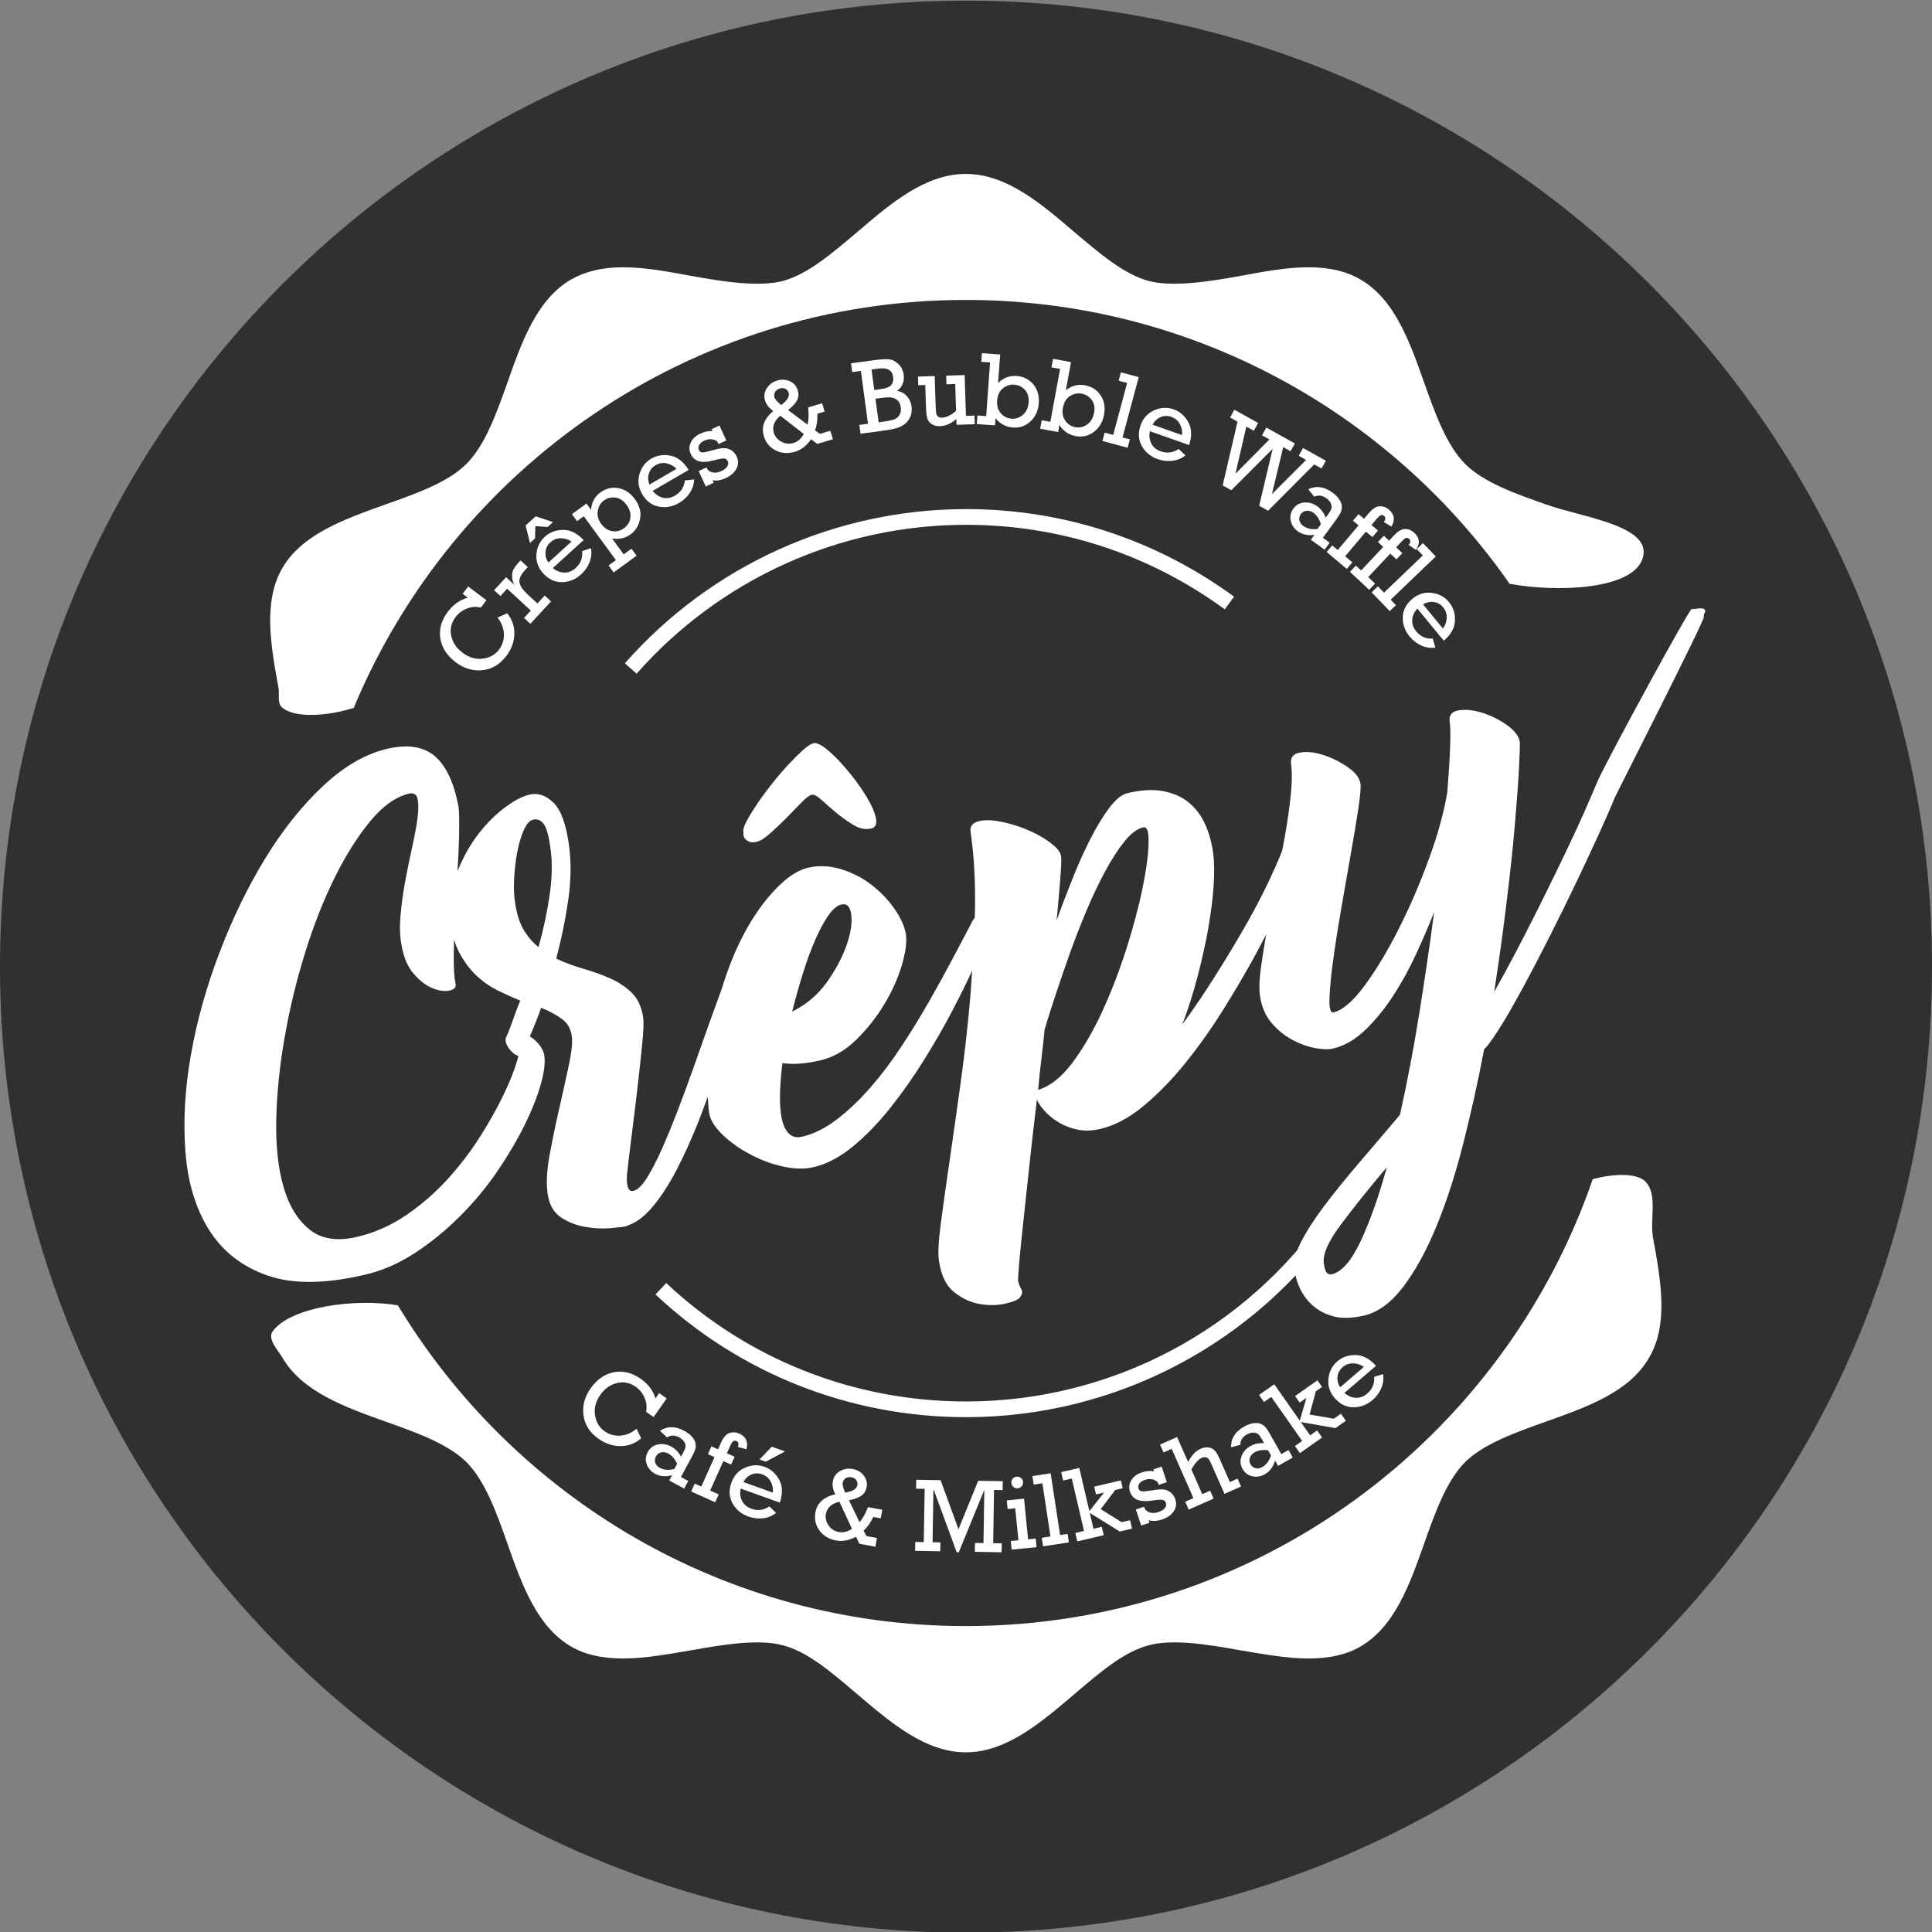 <?xml version="1.0" encoding="UTF-8" standalone="no"?>
<!DOCTYPE svg PUBLIC "-//W3C//DTD SVG 1.1//EN" "http://www.w3.org/Graphics/SVG/1.1/DTD/svg11.dtd">
<svg xmlns="http://www.w3.org/2000/svg" xmlns:xlink="http://www.w3.org/1999/xlink" version="1.1" width="124.724pt" height="124.724pt" viewBox="0 0 124.724 124.724">
<rect x="0" y="0" width="124.724" height="124.724" fill="#808080" stroke="none"/>
<g enable-background="new">
<g id="Layer-1" data-name="Calque 1">
<clipPath id="cp0">
<path transform="matrix(1,0,0,-1,0,124.724)" d="M 0 124.724 L 124.724 124.724 L 124.724 0 L 0 0 Z "/>
</clipPath>
<g clip-path="url(#cp0)">
<path transform="matrix(1,0,0,-1,124.724,62.401)" d="M 0 0 C 0 -34.443 -27.921 -62.364 -62.359 -62.364 C -96.803 -62.364 -124.724 -34.443 -124.724 0 C -124.724 34.44 -96.803 62.36 -62.359 62.36 C -27.921 62.36 0 34.44 0 0 " fill="#303030"/>
<path transform="matrix(1,0,0,-1,48.365,54.338)" d="M 0 0 C .117 -.053 .284 -.051 .506 0 C .726 .051 1.013 .234 1.367 .55 C 1.722 .865 2.07 1.198 2.417 1.549 C 2.762 1.903 3.082 2.228 3.374 2.529 C 3.665 2.83 3.888 2.997 4.036 3.031 C 4.179 3.065 4.396 2.953 4.675 2.694 C 4.955 2.436 5.273 2.159 5.625 1.866 C 5.977 1.574 6.347 1.309 6.74 1.076 C 7.128 .842 7.511 .77 7.878 .854 C 8.124 .912 8.23 1.093 8.201 1.395 C 8.165 1.699 8.036 2.062 7.808 2.489 C 7.581 2.913 7.296 3.361 6.958 3.825 C 6.615 4.288 6.263 4.718 5.899 5.114 C 5.536 5.507 5.198 5.823 4.885 6.062 C 4.57 6.298 4.326 6.4 4.155 6.358 C 3.983 6.318 3.753 6.168 3.464 5.909 C 3.176 5.647 2.854 5.328 2.502 4.948 C 2.15 4.568 1.798 4.159 1.45 3.713 C 1.1 3.271 .785 2.842 .506 2.427 C .227 2.012 0 1.645 -.171 1.32 C -.34 .995 -.407 .76 -.374 .613 C -.385 .429 -.352 .293 -.279 .207 C -.208 .12 -.113 .051 0 0 " fill="#ffffff"/>
<path transform="matrix(1,0,0,-1,87.829,80.148)" d="M 0 0 C -.599 -1.266 -1.219 -1.973 -1.857 -2.117 C -1.932 -2.135 -2.019 -2.117 -2.122 -2.066 C -2.226 -2.013 -2.309 -1.795 -2.367 -1.423 C -2.45 -.846 -2.096 -.025 -1.307 1.038 C -.519 2.099 .483 3.354 1.702 4.8 C 1.166 2.866 .602 1.267 0 0 M -14.074 22.786 C -14.316 21.602 -14.666 20.307 -15.112 18.896 C -15.561 17.485 -16.08 16.143 -16.664 14.868 C -17.249 13.594 -17.892 12.487 -18.591 11.547 C -19.295 10.611 -20.032 10.024 -20.809 9.792 C -20.753 10.451 -20.684 11.108 -20.603 11.76 C -20.521 12.413 -20.451 13.06 -20.392 13.693 C -20.217 14.279 -19.988 14.997 -19.708 15.853 C -19.428 16.706 -19.116 17.606 -18.781 18.551 C -18.443 19.495 -18.078 20.433 -17.687 21.366 C -17.295 22.299 -16.887 23.149 -16.472 23.92 C -16.055 24.689 -15.64 25.326 -15.229 25.838 C -14.816 26.348 -14.412 26.649 -14.021 26.74 C -13.774 26.796 -13.66 26.449 -13.681 25.692 C -13.699 24.937 -13.832 23.969 -14.074 22.786 M -52.347 22.356 C -52.512 21.232 -52.753 20.115 -53.065 19.009 C -53.446 19.309 -53.764 19.683 -54.024 20.126 C -54.281 20.569 -54.461 21.118 -54.559 21.769 C -54.643 22.238 -54.671 22.777 -54.641 23.378 C -54.613 23.98 -54.545 24.561 -54.442 25.116 C -54.337 25.669 -54.196 26.147 -54.018 26.551 C -53.84 26.956 -53.641 27.182 -53.419 27.233 C -53.15 27.295 -52.922 27.207 -52.736 26.965 C -52.55 26.724 -52.403 26.2 -52.295 25.399 C -52.163 24.498 -52.182 23.483 -52.347 22.356 M -55.307 9.502 C -55.717 8.642 -56.229 7.729 -56.844 6.756 C -57.461 5.786 -58.167 4.867 -58.959 3.998 C -59.754 3.125 -60.644 2.359 -61.629 1.689 C -62.614 1.02 -63.671 .556 -64.8 .294 C -66.078 -.003 -67.097 .163 -67.863 .788 C -68.629 1.413 -69.188 2.331 -69.531 3.547 C -69.879 4.758 -70.033 6.208 -69.994 7.883 C -69.958 9.562 -69.779 11.31 -69.462 13.13 C -69.15 14.951 -68.713 16.759 -68.158 18.558 C -67.605 20.357 -66.967 21.982 -66.246 23.447 C -65.523 24.908 -64.752 26.133 -63.934 27.127 C -63.116 28.118 -62.276 28.713 -61.419 28.915 C -61.122 28.982 -60.942 28.869 -60.872 28.572 C -60.804 28.279 -60.806 27.864 -60.876 27.329 C -60.946 26.796 -61.062 26.175 -61.22 25.464 C -61.378 24.754 -61.527 24.028 -61.667 23.285 C -61.803 22.541 -61.905 21.806 -61.97 21.08 C -62.034 20.35 -62.016 19.716 -61.915 19.169 C -61.776 18.349 -61.504 17.712 -61.104 17.262 C -60.703 16.812 -60.294 16.501 -59.881 16.343 C -59.468 16.178 -59.108 16.132 -58.801 16.204 C -58.495 16.276 -58.367 16.421 -58.419 16.641 C -58.492 16.962 -58.53 17.437 -58.535 18.069 C -58.539 18.509 -58.53 18.995 -58.517 19.5 C -58.419 19.174 -58.3 18.872 -58.156 18.605 C -57.857 18.055 -57.503 17.58 -57.088 17.184 C -56.673 16.787 -56.214 16.468 -55.72 16.219 C -55.222 15.973 -54.729 15.748 -54.244 15.553 C -54.442 15.066 -54.61 14.617 -54.749 14.212 C -54.889 13.807 -55.025 13.457 -55.166 13.162 C -55.212 13.021 -55.194 12.873 -55.119 12.711 C -55.042 12.546 -54.935 12.397 -54.801 12.261 C -54.665 12.121 -54.529 12.031 -54.388 11.987 C -54.379 11.984 -54.374 11.991 -54.366 11.987 C -54.386 11.907 -54.391 11.854 -54.416 11.767 C -54.601 11.115 -54.897 10.356 -55.307 9.502 M -35.986 17.34 C -35.734 18.148 -35.468 18.87 -35.188 19.502 C -34.909 20.135 -34.627 20.655 -34.344 21.057 C -34.063 21.458 -33.785 21.691 -33.517 21.754 C -33.147 21.84 -32.936 21.61 -32.871 21.07 C -32.811 20.526 -32.917 19.867 -33.19 19.093 C -33.464 18.318 -33.889 17.526 -34.466 16.719 C -35.043 15.913 -35.782 15.288 -36.688 14.846 C -36.473 15.697 -36.239 16.529 -35.986 17.34 M 22.168 40.329 C 22.121 40.592 22.335 40.573 22.226 40.781 C 22.11 40.989 21.519 40.782 21.379 40.83 C 21.239 40.874 16.122 31.472 15.354 29.822 C 15.25 29.59 15.078 29.187 14.835 28.614 C 14.593 28.039 14.289 27.361 13.929 26.58 C 13.567 25.798 13.163 24.946 12.715 24.028 C 12.27 23.106 11.809 22.182 11.343 21.243 C 10.874 20.307 10.405 19.398 9.938 18.511 C 9.47 17.625 9.033 16.827 8.63 16.11 C 8.942 18.124 9.21 20.063 9.435 21.928 C 9.665 23.792 9.841 25.457 9.968 26.923 C 10.092 28.388 10.181 29.6 10.233 30.554 C 10.281 31.511 10.3 32.077 10.283 32.255 C 10.224 32.63 9.942 32.992 9.45 33.342 C 8.955 33.694 8.422 33.958 7.849 34.136 C 7.277 34.314 6.767 34.364 6.318 34.287 C 5.873 34.208 5.687 33.944 5.764 33.498 C 5.808 33.199 5.816 32.661 5.785 31.895 C 5.758 31.124 5.697 30.158 5.604 28.997 C 5.387 27.705 4.99 26.265 4.412 24.683 C 3.833 23.101 3.187 21.598 2.466 20.176 C 1.749 18.754 1.016 17.537 .267 16.522 C -.482 15.508 -1.151 14.932 -1.74 14.795 C -1.937 14.749 -2.024 15.047 -2.003 15.686 C -1.983 16.321 -1.903 17.15 -1.764 18.167 C -1.626 19.183 -1.451 20.297 -1.24 21.51 C -1.03 22.724 -.828 23.883 -.631 24.991 C -.434 26.097 -.271 27.072 -.143 27.918 C -.016 28.762 .032 29.311 -.002 29.562 C -.062 29.935 -.338 30.291 -.831 30.631 C -1.322 30.969 -1.851 31.229 -2.41 31.411 C -2.968 31.59 -3.47 31.643 -3.92 31.563 C -4.366 31.485 -4.551 31.223 -4.475 30.776 C -4.409 30.272 -4.42 29.618 -4.503 28.807 C -4.588 28 -4.713 27.117 -4.88 26.159 C -4.933 25.858 -5.003 25.528 -5.06 25.218 C -5.304 24.594 -5.642 23.836 -6.074 22.936 C -6.512 22.032 -7.022 21.079 -7.604 20.074 C -8.186 19.071 -8.809 18.044 -9.472 16.997 C -10.135 15.947 -10.811 14.957 -11.498 14.017 C -11.113 15.04 -10.781 16.09 -10.502 17.166 C -10.221 18.241 -9.993 19.274 -9.82 20.262 C -9.649 21.247 -9.535 22.155 -9.481 22.984 C -9.426 23.813 -9.436 24.492 -9.505 25.019 C -9.594 25.726 -9.768 26.366 -10.029 26.94 C -10.292 27.513 -10.646 27.981 -11.094 28.346 C -11.538 28.71 -12.086 28.952 -12.738 29.074 C -13.387 29.195 -14.153 29.154 -15.037 28.949 C -15.406 28.863 -15.793 28.552 -16.2 28.018 C -16.605 27.483 -17.008 26.824 -17.411 26.043 C -17.811 25.264 -18.203 24.403 -18.576 23.46 C -18.954 22.515 -19.303 21.605 -19.615 20.729 C -19.509 21.843 -19.432 22.757 -19.376 23.469 C -19.322 24.181 -19.306 24.639 -19.326 24.843 C -19.357 25.095 -19.534 25.351 -19.854 25.614 C -20.173 25.877 -20.553 26.121 -20.992 26.342 C -21.433 26.563 -21.91 26.753 -22.425 26.906 C -22.938 27.058 -23.399 27.153 -23.809 27.187 C -24.22 27.222 -24.558 27.182 -24.832 27.068 C -25.103 26.952 -25.215 26.744 -25.172 26.443 C -24.947 24.914 -24.852 23.225 -24.888 21.373 C -24.892 21.211 -24.903 21.045 -24.906 20.881 C -24.973 20.825 -25.035 20.731 -25.095 20.6 C -25.438 19.952 -25.839 19.192 -26.294 18.325 C -26.753 17.454 -27.259 16.532 -27.812 15.565 C -28.363 14.595 -28.958 13.624 -29.601 12.646 C -30.24 11.667 -30.914 10.773 -31.618 9.965 C -32.324 9.155 -33.049 8.462 -33.796 7.889 C -34.544 7.313 -35.296 6.941 -36.059 6.764 C -36.402 6.681 -36.683 6.753 -36.904 6.972 C -37.123 7.191 -37.278 7.519 -37.364 7.955 C -37.45 8.389 -37.488 8.909 -37.475 9.521 C -37.461 10.13 -37.407 10.799 -37.317 11.518 C -36.968 11.467 -36.597 11.457 -36.202 11.484 C -35.806 11.51 -35.366 11.58 -34.873 11.692 C -34.039 11.89 -33.271 12.323 -32.574 13.006 C -31.878 13.684 -31.278 14.437 -30.771 15.266 C -30.265 16.096 -29.883 16.936 -29.625 17.785 C -29.37 18.631 -29.276 19.321 -29.346 19.847 C -29.442 20.369 -29.692 20.918 -30.099 21.499 C -30.505 22.077 -30.998 22.59 -31.582 23.037 C -32.165 23.486 -32.818 23.818 -33.542 24.04 C -34.264 24.259 -34.971 24.29 -35.659 24.13 C -36.199 24.004 -36.758 23.682 -37.335 23.159 C -37.915 22.638 -38.468 21.984 -38.997 21.201 C -39.528 20.418 -40.013 19.519 -40.449 18.498 C -40.754 17.78 -41.015 17.029 -41.252 16.265 C -41.474 15.671 -41.709 15.023 -41.975 14.283 C -42.296 13.379 -42.628 12.44 -42.97 11.471 C -43.314 10.494 -43.669 9.535 -44.031 8.582 C -44.394 7.633 -44.743 6.775 -45.082 6.01 C -45.423 5.245 -45.75 4.612 -46.061 4.115 C -46.373 3.614 -46.664 3.335 -46.932 3.272 C -47.253 3.198 -47.392 3.529 -47.357 4.258 C -47.277 5.027 -47.17 5.934 -47.035 6.972 C -46.902 8.013 -46.777 9.038 -46.661 10.052 C -46.545 11.062 -46.448 11.978 -46.365 12.795 C -46.284 13.616 -46.265 14.179 -46.31 14.479 C -46.413 15.155 -46.659 15.68 -47.043 16.056 C -47.431 16.433 -47.889 16.741 -48.423 16.98 C -48.955 17.219 -49.537 17.427 -50.16 17.606 C -50.782 17.785 -51.369 18.003 -51.922 18.265 C -51.589 19.505 -51.33 20.764 -51.147 22.034 C -50.962 23.308 -50.948 24.493 -51.099 25.599 C -51.285 26.952 -51.617 27.867 -52.104 28.335 C -52.586 28.805 -53.098 28.977 -53.639 28.852 C -54.13 28.739 -54.701 28.432 -55.346 27.933 C -55.995 27.433 -56.593 26.802 -57.141 26.042 C -57.606 25.394 -57.982 24.671 -58.298 23.899 C -58.278 24.232 -58.255 24.594 -58.238 24.913 C -58.2 25.647 -58.184 26.292 -58.182 26.847 C -58.182 27.405 -58.195 27.796 -58.223 28.025 C -58.506 29.587 -59.013 30.686 -59.741 31.319 C -60.473 31.953 -61.5 32.115 -62.826 31.809 C -64.227 31.484 -65.606 30.686 -66.969 29.412 C -68.329 28.139 -69.573 26.582 -70.699 24.743 C -71.825 22.904 -72.811 20.876 -73.656 18.661 C -74.503 16.447 -75.118 14.245 -75.504 12.061 C -75.891 9.876 -76.009 7.79 -75.859 5.807 C -75.711 3.822 -75.204 2.141 -74.34 .761 C -73.477 -.615 -72.236 -1.6 -70.61 -2.177 C -68.991 -2.761 -66.889 -2.752 -64.309 -2.155 C -63.154 -1.889 -62.062 -1.412 -61.028 -.731 C -59.995 -.055 -59.033 .732 -58.14 1.626 C -57.246 2.516 -56.446 3.478 -55.74 4.507 C -55.036 5.541 -54.446 6.54 -53.969 7.503 C -53.495 8.469 -53.143 9.348 -52.915 10.156 C -52.688 10.957 -52.615 11.594 -52.699 12.067 C -52.755 12.313 -52.873 12.536 -53.05 12.743 C -53.226 12.946 -53.407 13.109 -53.587 13.22 C -53.6 13.229 -53.614 13.232 -53.627 13.239 C -53.604 13.289 -53.588 13.329 -53.566 13.379 C -53.338 13.899 -53.115 14.468 -52.895 15.089 C -52.322 14.857 -51.866 14.608 -51.517 14.34 C -51.17 14.068 -50.971 13.709 -50.918 13.257 C -50.855 12.882 -50.919 12.261 -51.106 11.388 C -51.29 10.518 -51.501 9.574 -51.73 8.566 C -51.964 7.554 -52.17 6.547 -52.354 5.546 C -52.535 4.546 -52.573 3.711 -52.469 3.038 C -52.365 2.363 -52.083 1.872 -51.624 1.565 C -51.165 1.257 -50.649 1.052 -50.083 .949 C -49.515 .847 -48.978 .816 -48.468 .858 C -47.962 .898 -47.61 .94 -47.412 .986 C -47.362 .997 -47.322 1.012 -47.289 1.038 C -47.253 1.058 -47.227 1.069 -47.201 1.072 C -46.654 1.279 -46.116 1.716 -45.581 2.383 C -45.05 3.046 -44.549 3.841 -44.076 4.768 C -43.607 5.688 -43.158 6.689 -42.732 7.759 C -42.515 8.306 -42.334 8.816 -42.138 9.344 C -42.115 9.016 -42.103 8.686 -42.058 8.362 C -42.004 7.907 -41.733 7.439 -41.247 6.961 C -40.76 6.472 -40.176 6.046 -39.494 5.678 C -38.813 5.305 -38.098 5.027 -37.343 4.854 C -36.592 4.678 -35.908 4.661 -35.295 4.804 C -34.458 4.997 -33.622 5.438 -32.786 6.123 C -31.947 6.808 -31.144 7.637 -30.37 8.605 C -29.601 9.572 -28.868 10.611 -28.181 11.714 C -27.492 12.815 -26.875 13.891 -26.329 14.938 C -25.839 15.866 -25.429 16.709 -25.071 17.487 C -25.108 16.905 -25.144 16.326 -25.194 15.74 C -25.36 13.836 -25.572 11.957 -25.831 10.108 C -26.087 8.263 -26.329 6.568 -26.553 5.024 C -26.777 3.485 -26.963 2.163 -27.109 1.052 C -27.25 -.055 -27.285 -.829 -27.207 -1.28 C -27.07 -2.206 -26.741 -2.87 -26.219 -3.28 C -25.698 -3.691 -25.139 -3.944 -24.549 -4.041 C -23.957 -4.137 -23.41 -4.124 -22.906 -4.006 C -22.402 -3.892 -22.092 -3.755 -21.972 -3.597 C -21.897 -3.478 -21.854 -3.382 -21.843 -3.317 C -21.833 -3.248 -21.84 -3.192 -21.863 -3.148 C -21.887 -3.098 -21.923 -3.031 -21.97 -2.938 C -22.017 -2.846 -22.062 -2.711 -22.103 -2.541 C -22.109 -2.389 -22.086 -1.97 -22.024 -1.28 C -21.963 -.593 -21.873 .279 -21.759 1.342 C -21.642 2.406 -21.513 3.606 -21.372 4.944 C -21.229 6.287 -21.07 7.689 -20.89 9.153 C -20.784 8.919 -20.612 8.664 -20.368 8.402 C -20.125 8.133 -19.823 7.892 -19.462 7.679 C -19.104 7.463 -18.699 7.313 -18.25 7.22 C -17.803 7.13 -17.321 7.146 -16.804 7.267 C -15.872 7.483 -14.938 7.976 -14.003 8.753 C -13.071 9.525 -12.166 10.454 -11.293 11.537 C -10.419 12.624 -9.59 13.792 -8.808 15.051 C -8.024 16.308 -7.317 17.521 -6.681 18.692 C -6.47 19.086 -6.282 19.451 -6.09 19.819 C -6.227 19.031 -6.341 18.293 -6.435 17.626 C -6.538 16.853 -6.553 16.241 -6.476 15.794 C -6.372 15.118 -6.123 14.557 -5.734 14.103 C -5.345 13.649 -4.904 13.289 -4.417 13.031 C -3.928 12.766 -3.442 12.586 -2.955 12.493 C -2.466 12.4 -2.075 12.387 -1.78 12.453 C -1.045 12.626 -.347 13.028 .31 13.659 C .963 14.288 1.569 15.032 2.124 15.884 C 2.676 16.735 3.172 17.643 3.609 18.597 C 4.048 19.552 4.43 20.442 4.755 21.27 C 4.475 19.133 4.15 16.93 3.784 14.658 C 3.418 12.387 3.006 10.227 2.548 8.179 C 1.594 7.052 .688 5.986 -.167 4.991 C -1.021 3.988 -1.764 3.065 -2.397 2.221 C -3.028 1.377 -3.517 .606 -3.864 -.081 C -4.207 -.77 -4.34 -1.348 -4.259 -1.823 C -4.226 -2.174 -4.113 -2.565 -3.927 -2.988 C -3.737 -3.409 -3.463 -3.789 -3.102 -4.117 C -2.74 -4.446 -2.292 -4.683 -1.753 -4.83 C -1.213 -4.981 -.551 -4.96 .234 -4.78 C 1.143 -4.565 1.988 -3.947 2.771 -2.91 C 3.553 -1.876 4.267 -.569 4.913 1.003 C 5.558 2.575 6.13 4.344 6.631 6.311 C 7.131 8.28 7.582 10.304 7.979 12.391 C 8.017 12.45 8.057 12.5 8.101 12.533 C 8.144 12.571 8.184 12.621 8.225 12.676 C 8.643 13.218 9.126 13.969 9.679 14.936 C 10.23 15.906 10.797 16.948 11.379 18.069 C 11.959 19.187 12.543 20.337 13.123 21.52 C 13.701 22.702 14.226 23.793 14.691 24.795 C 15.159 25.795 15.545 26.641 15.851 27.335 C 16.156 28.026 16.339 28.458 16.404 28.628 C 16.432 28.738 22.216 40.07 22.168 40.329 " fill="#ffffff"/>
<path transform="matrix(1,0,0,-1,99.808,32.566)" d="M 0 0 C -1.972 .688 -4.028 1.419 -5.23 2.622 C -6.433 3.837 -7.162 5.878 -7.864 7.852 C -8.797 10.501 -9.771 13.245 -11.987 14.526 C -12.893 15.055 -13.986 15.312 -15.338 15.312 C -16.744 15.312 -18.258 15.027 -19.718 14.756 C -21.865 14.365 -24.137 14.027 -25.663 14.432 C -27.257 14.865 -28.797 16.188 -30.447 17.58 C -32.608 19.433 -34.838 21.338 -37.46 21.338 C -40.082 21.338 -42.31 19.433 -44.474 17.58 C -46.122 16.188 -47.663 14.865 -49.257 14.432 C -50.785 14.027 -53.054 14.365 -55.191 14.756 C -56.663 15.027 -58.174 15.312 -59.581 15.312 C -60.934 15.312 -62.029 15.04 -62.935 14.526 C -65.15 13.245 -66.124 10.501 -67.056 7.852 C -67.756 5.878 -68.487 3.837 -69.691 2.622 C -70.894 1.419 -72.947 .702 -74.921 0 C -77.57 -.947 -80.311 -1.919 -81.583 -4.108 C -82.839 -6.298 -82.325 -9.122 -81.825 -11.865 C -81.758 -12.271 -81.921 -12.812 -81.61 -13.095 C -80.771 -13.839 -78.609 -13.649 -76.974 -13.135 C -70.528 2.339 -55.257 13.203 -37.46 13.203 C -22.934 13.203 -10.082 5.96 -2.35 -5.123 C .743 -5.69 5.567 -5.5 6.231 -3.5 C 6.932 -1.364 2.377 -.852 0 0 M 6.907 -47.341 C 6.689 -46.122 7.229 -44.529 6.405 -43.703 C 5.825 -43.125 4.27 -43.219 3.016 -43.554 C -2.769 -60.34 -18.701 -72.409 -37.46 -72.409 C -53.016 -72.409 -66.623 -64.109 -74.122 -51.703 C -76.865 -51.23 -81.056 -51.801 -82.205 -53.379 C -82.555 -53.882 -81.892 -54.555 -81.583 -55.067 C -80.311 -57.271 -77.57 -58.26 -74.921 -59.207 C -72.947 -59.908 -70.894 -60.638 -69.691 -61.828 C -68.487 -63.043 -67.756 -65.082 -67.056 -67.067 C -66.124 -69.716 -65.15 -72.449 -62.935 -73.732 C -62.029 -74.259 -60.934 -74.501 -59.581 -74.501 C -58.174 -74.501 -56.663 -74.217 -55.204 -73.975 C -53.054 -73.584 -50.785 -73.231 -49.257 -73.652 C -47.663 -74.068 -46.122 -75.395 -44.474 -76.8 C -42.31 -78.636 -40.082 -80.558 -37.46 -80.558 C -34.838 -80.558 -32.608 -78.636 -30.447 -76.8 C -28.797 -75.395 -27.257 -74.068 -25.663 -73.652 C -24.137 -73.231 -21.865 -73.584 -19.718 -73.975 C -18.258 -74.217 -16.744 -74.501 -15.338 -74.501 C -13.986 -74.501 -12.893 -74.259 -11.987 -73.732 C -9.771 -72.449 -8.797 -69.716 -7.864 -67.067 C -7.162 -65.082 -6.433 -63.043 -5.23 -61.828 C -4.028 -60.638 -1.972 -59.908 0 -59.207 C 2.649 -58.26 5.393 -57.3 6.661 -55.067 C 7.92 -52.921 7.408 -50.078 6.907 -47.341 " fill="#ffffff"/>
<path transform="matrix(1,0,0,-1,32.119,39.869)" d="M 0 0 L .625 .278 C .953 -.135 1.106 -.589 1.086 -1.084 C 1.066 -1.579 .897 -2.038 .579 -2.462 C .163 -3.018 -.352 -3.329 -.965 -3.395 C -1.578 -3.461 -2.15 -3.294 -2.682 -2.896 C -3.264 -2.46 -3.602 -1.943 -3.693 -1.347 C -3.785 -.75 -3.627 -.18 -3.219 .364 C -2.859 .844 -2.425 1.15 -1.918 1.281 L -2.253 1.532 L -1.897 2.007 L -.717 1.123 L -1.073 .648 C -1.392 .722 -1.699 .698 -1.995 .576 C -2.291 .454 -2.53 .271 -2.712 .029 C -2.986 -.337 -3.08 -.737 -2.991 -1.169 C -2.903 -1.603 -2.658 -1.97 -2.255 -2.272 C -1.841 -2.582 -1.409 -2.709 -.958 -2.654 C -.507 -2.599 -.152 -2.399 .106 -2.054 C .318 -1.771 .42 -1.444 .413 -1.075 C .404 -.707 .267 -.348 0 0 " fill="#ffffff"/>
<path transform="matrix(1,0,0,-1,34.267,39.418)" d="M 0 0 L -1.526 1.412 L -1.962 .939 L -2.372 1.318 L -1.594 2.158 L -1.066 1.67 C -1.156 1.849 -1.203 2.026 -1.208 2.201 C -1.214 2.377 -1.184 2.529 -1.118 2.659 C -1.052 2.789 -.937 2.942 -.773 3.12 L -.661 3.241 L -.196 2.811 L -.281 2.718 C -.498 2.484 -.636 2.288 -.696 2.129 C -.756 1.97 -.75 1.806 -.678 1.636 C -.606 1.466 -.41 1.233 -.09 .937 L .426 .46 L .898 .971 L 1.308 .593 L -.027 -.851 L -.437 -.472 Z " fill="#ffffff"/>
<path transform="matrix(1,0,0,-1,36.893,34.962)" d="M 0 0 C -.183 .136 -.406 .208 -.668 .215 C -.93 .223 -1.163 .134 -1.366 -.051 C -1.552 -.22 -1.655 -.425 -1.677 -.666 C -1.699 -.907 -1.637 -1.137 -1.492 -1.355 Z M .785 .098 L -1.203 -1.708 C -.975 -1.9 -.729 -1.998 -.462 -2.003 C -.196 -2.008 .048 -1.909 .271 -1.707 C .595 -1.412 .733 -1.049 .685 -.617 L 1.26 -.425 C 1.314 -.753 1.28 -1.064 1.158 -1.357 C 1.036 -1.651 .858 -1.904 .625 -2.116 C .264 -2.444 -.147 -2.612 -.609 -2.62 C -1.07 -2.627 -1.475 -2.439 -1.822 -2.057 C -2.152 -1.694 -2.298 -1.282 -2.262 -.82 C -2.225 -.358 -2.044 .02 -1.72 .313 C -1.403 .602 -1.011 .749 -.545 .755 C -.08 .76 .364 .542 .785 .098 M -2.333 .996 L -2.35 .206 L -2.679 -.094 L -2.961 1.041 L -2.309 1.633 L -1.194 1.255 L -1.539 .942 Z " fill="#ffffff"/>
<path transform="matrix(1,0,0,-1,38.825,33.839)" d="M 0 0 C .104 -.142 .233 -.256 .386 -.343 C .54 -.429 .712 -.47 .904 -.464 C 1.097 -.458 1.279 -.393 1.451 -.266 C 1.692 -.09 1.833 .137 1.871 .414 C 1.91 .69 1.826 .969 1.619 1.251 C 1.418 1.526 1.178 1.681 .901 1.715 C .624 1.75 .381 1.69 .171 1.537 C -.052 1.373 -.187 1.145 -.234 .853 C -.281 .561 -.203 .277 0 0 M .936 -2.321 L -1.139 .511 L -1.573 .193 L -1.902 .644 L -.963 1.332 L -.667 .927 C -.631 1.408 -.435 1.78 -.076 2.042 C .286 2.307 .676 2.402 1.095 2.328 C 1.514 2.252 1.869 2.016 2.16 1.619 C 2.465 1.202 2.578 .778 2.497 .349 C 2.417 -.081 2.212 -.416 1.884 -.657 C 1.543 -.906 1.146 -.996 .69 -.926 L 1.441 -1.95 L 1.941 -1.584 L 2.271 -2.034 L .793 -3.116 L .464 -2.666 Z " fill="#ffffff"/>
<path transform="matrix(1,0,0,-1,43.669,30.27)" d="M 0 0 C -.151 .172 -.354 .289 -.608 .351 C -.863 .412 -1.109 .374 -1.347 .236 C -1.564 .11 -1.708 -.069 -1.78 -.3 C -1.852 -.531 -1.839 -.769 -1.743 -1.013 Z M .788 -.069 L -1.534 -1.418 C -1.352 -1.653 -1.131 -1.801 -.872 -1.862 C -.613 -1.922 -.353 -1.877 -.093 -1.725 C .286 -1.505 .497 -1.179 .541 -.747 L 1.143 -.679 C 1.127 -1.011 1.028 -1.308 .848 -1.57 C .666 -1.832 .439 -2.042 .168 -2.2 C -.254 -2.445 -.692 -2.523 -1.145 -2.434 C -1.597 -2.345 -1.953 -2.077 -2.213 -1.629 C -2.459 -1.206 -2.516 -.772 -2.383 -.328 C -2.251 .115 -1.995 .447 -1.617 .667 C -1.246 .882 -.832 .944 -.375 .852 C .081 .76 .469 .453 .788 -.069 " fill="#ffffff"/>
<path transform="matrix(1,0,0,-1,45.564,31.404)" d="M 0 0 L -.462 .993 L .046 1.23 L .091 1.134 C .172 1.007 .297 .929 .467 .901 C .636 .873 .809 .9 .984 .982 C 1.167 1.067 1.299 1.167 1.379 1.282 C 1.459 1.396 1.473 1.511 1.42 1.625 C 1.369 1.734 1.286 1.794 1.171 1.804 C 1.057 1.813 .854 1.777 .565 1.696 C .134 1.578 -.201 1.554 -.441 1.625 C -.682 1.697 -.858 1.853 -.969 2.092 C -1.082 2.333 -1.083 2.579 -.973 2.828 C -.863 3.076 -.657 3.271 -.354 3.413 C -.08 3.54 .181 3.593 .431 3.572 L .374 3.696 L .879 3.931 L 1.326 2.971 L .82 2.735 L .738 2.912 C .474 3.078 .195 3.093 -.098 2.957 C -.248 2.887 -.355 2.797 -.422 2.688 C -.489 2.578 -.497 2.469 -.447 2.361 C -.396 2.251 -.316 2.197 -.208 2.197 C -.101 2.197 .11 2.243 .425 2.333 C .726 2.421 .962 2.468 1.133 2.476 C 1.304 2.484 1.469 2.442 1.627 2.349 C 1.786 2.256 1.907 2.12 1.991 1.938 C 2.117 1.668 2.113 1.407 1.98 1.152 C 1.848 .897 1.617 .693 1.288 .541 C .979 .397 .693 .35 .433 .399 L .508 .236 Z " fill="#ffffff"/>
<path transform="matrix(1,0,0,-1,50.437,26.15)" d="M 0 0 C .221 .181 .364 .332 .428 .452 C .492 .572 .508 .687 .474 .799 C .443 .902 .376 .984 .274 1.044 C .171 1.104 .046 1.112 -.102 1.068 C -.234 1.028 -.333 .956 -.398 .849 C -.462 .742 -.476 .625 -.437 .496 C -.403 .382 -.276 .232 -.055 .046 Z M -.063 -.687 C -.458 -1.025 -.598 -1.388 -.482 -1.776 C -.406 -2.033 -.243 -2.229 .006 -2.365 C .256 -2.5 .518 -2.527 .792 -2.446 C 1.072 -2.362 1.292 -2.169 1.452 -1.867 Z M 1.735 -.15 L 2.636 .119 L 2.796 -.419 L 2.332 -.558 C 2.339 -.999 2.288 -1.355 2.177 -1.63 L 2.496 -1.858 L 3.167 -1.658 L 3.331 -2.208 L 2.328 -2.507 L 1.922 -2.208 C 1.631 -2.625 1.287 -2.894 .888 -3.013 C .433 -3.148 .015 -3.119 -.367 -2.926 C -.748 -2.732 -1.002 -2.423 -1.128 -2 C -1.303 -1.414 -1.101 -.875 -.52 -.382 C -.796 -.187 -.972 .04 -1.049 .296 C -1.133 .579 -1.096 .843 -.936 1.088 C -.776 1.333 -.554 1.498 -.269 1.583 C .026 1.671 .302 1.655 .559 1.536 C .816 1.416 .985 1.222 1.065 .955 C 1.135 .721 1.12 .507 1.021 .315 C .923 .123 .729 -.09 .44 -.323 L 1.696 -1.267 C 1.773 -.939 1.786 -.566 1.735 -.15 " fill="#ffffff"/>
<path transform="matrix(1,0,0,-1,56.722,27.264)" d="M 0 0 L .258 .035 C .596 .08 .841 .13 .994 .185 C 1.146 .24 1.263 .337 1.346 .476 C 1.428 .614 1.456 .782 1.43 .978 C 1.405 1.157 1.338 1.3 1.227 1.408 C 1.116 1.517 .983 1.581 .828 1.601 C .673 1.621 .459 1.613 .187 1.576 L -.205 1.523 Z M -.281 2.086 L .147 2.144 C .475 2.188 .695 2.275 .81 2.407 C .924 2.539 .966 2.716 .936 2.938 C .878 3.37 .556 3.547 -.031 3.468 L -.459 3.41 Z M -.687 -.093 L -1.146 3.318 L -1.705 3.243 L -1.781 3.812 L -.268 4.015 C .149 4.071 .465 4.088 .679 4.066 C .895 4.044 1.095 3.941 1.282 3.759 C 1.468 3.577 1.58 3.348 1.617 3.074 C 1.646 2.862 1.624 2.665 1.552 2.482 C 1.48 2.299 1.358 2.152 1.187 2.041 C 1.451 1.987 1.666 1.869 1.829 1.686 C 1.992 1.502 2.091 1.281 2.126 1.021 C 2.156 .797 2.133 .586 2.056 .39 C 1.979 .193 1.864 .033 1.709 -.09 C 1.555 -.212 1.381 -.305 1.186 -.367 C .991 -.428 .722 -.482 .377 -.529 L -1.169 -.737 L -1.246 -.167 Z " fill="#ffffff"/>
<path transform="matrix(1,0,0,-1,62.91,26.828)" d="M 0 0 L .019 -.558 L -1.159 -.597 L -1.17 -.23 C -1.528 -.522 -1.875 -.673 -2.212 -.685 C -2.425 -.691 -2.603 -.65 -2.746 -.562 C -2.889 -.473 -2.985 -.355 -3.037 -.208 C -3.087 -.062 -3.119 .177 -3.13 .506 L -3.178 1.974 L -3.63 1.959 L -3.649 2.516 L -2.57 2.552 L -2.506 .606 C -2.498 .371 -2.486 .213 -2.47 .132 C -2.454 .051 -2.414 -.014 -2.348 -.065 C -2.283 -.116 -2.201 -.14 -2.105 -.136 C -1.814 -.126 -1.509 .022 -1.188 .31 L -1.246 2.038 L -1.81 2.02 L -1.829 2.577 L -.638 2.616 L -.55 -.019 Z " fill="#ffffff"/>
<path transform="matrix(1,0,0,-1,64.371,25.878)" d="M 0 0 C -.023 -.331 .059 -.601 .248 -.81 C .437 -1.019 .664 -1.133 .93 -1.152 C 1.208 -1.172 1.456 -1.086 1.673 -.895 C 1.889 -.703 2.01 -.434 2.035 -.087 C 2.059 .249 1.978 .516 1.79 .716 C 1.603 .916 1.374 1.025 1.104 1.045 C .839 1.064 .595 .985 .373 .809 C .15 .631 .026 .362 0 0 M -1.312 -1.5 L -1.272 -.943 L -.706 -.984 L -.456 2.481 L -1.022 2.521 L -.981 3.078 L .196 2.993 L .063 1.15 C .403 1.487 .801 1.639 1.257 1.606 C 1.696 1.575 2.053 1.397 2.329 1.074 C 2.604 .751 2.724 .343 2.688 -.151 C 2.654 -.625 2.48 -1.013 2.166 -1.315 C 1.852 -1.618 1.468 -1.753 1.014 -1.72 C .76 -1.702 .531 -1.63 .328 -1.505 C .126 -1.38 -.017 -1.248 -.1 -1.107 L -.134 -1.584 Z " fill="#ffffff"/>
<path transform="matrix(1,0,0,-1,68.618,26.331)" d="M 0 0 C -.06 -.327 -.008 -.604 .157 -.832 C .322 -1.061 .535 -1.199 .797 -1.247 C 1.071 -1.298 1.327 -1.24 1.563 -1.073 C 1.8 -.906 1.95 -.652 2.013 -.311 C 2.074 .021 2.022 .295 1.858 .515 C 1.694 .734 1.479 .868 1.213 .917 C .951 .966 .7 .914 .46 .763 C .219 .611 .066 .357 0 0 M -1.469 -1.346 L -1.368 -.798 L -.81 -.9 L -.181 2.516 L -.738 2.619 L -.638 3.167 L .524 2.953 L .189 1.136 C .564 1.434 .977 1.541 1.427 1.458 C 1.859 1.378 2.194 1.163 2.433 .812 C 2.671 .46 2.745 .041 2.655 -.446 C 2.569 -.913 2.354 -1.28 2.008 -1.546 C 1.663 -1.812 1.267 -1.904 .818 -1.821 C .567 -1.775 .349 -1.679 .16 -1.532 C -.027 -1.386 -.154 -1.238 -.221 -1.09 L -.308 -1.56 Z " fill="#ffffff"/>
<path transform="matrix(1,0,0,-1,71.864,28.078)" d="M 0 0 L .9 3.355 L .352 3.502 L .496 4.041 L 1.65 3.731 L .605 -.163 L 1.077 -.289 L .933 -.828 L -.693 -.392 L -.549 .147 Z " fill="#ffffff"/>
<path transform="matrix(1,0,0,-1,76.307,28.088)" d="M 0 0 C .033 .227 -.01 .457 -.128 .691 C -.245 .925 -.435 1.087 -.693 1.179 C -.93 1.262 -1.159 1.256 -1.382 1.161 C -1.604 1.066 -1.777 .902 -1.901 .671 Z M .458 -.644 L -2.074 .249 C -2.135 -.042 -2.104 -.306 -1.982 -.542 C -1.861 -.779 -1.658 -.947 -1.374 -1.047 C -.961 -1.193 -.576 -1.143 -.218 -.896 L .224 -1.31 C -.039 -1.514 -.329 -1.631 -.646 -1.663 C -.963 -1.694 -1.27 -1.658 -1.566 -1.553 C -2.026 -1.391 -2.369 -1.108 -2.595 -.706 C -2.82 -.304 -2.847 .141 -2.675 .629 C -2.512 1.091 -2.219 1.416 -1.795 1.603 C -1.371 1.789 -.953 1.809 -.54 1.664 C -.136 1.521 .18 1.246 .406 .838 C .632 .431 .649 -.063 .458 -.644 " fill="#ffffff"/>
<path transform="matrix(1,0,0,-1,78.932,31.337)" d="M 0 0 L .958 4.117 L .477 4.385 L .756 4.886 L 2.289 4.031 L 2.01 3.53 L 1.528 3.798 L .824 .753 L 3.017 2.968 L 2.54 3.234 L 2.819 3.735 L 4.66 2.708 L 4.381 2.207 L 3.909 2.47 L 3.179 -.561 L 5.386 1.646 L 4.908 1.913 L 5.187 2.415 L 6.663 1.591 L 6.383 1.09 L 5.91 1.354 L 2.932 -1.635 L 2.357 -1.315 L 3.224 2.357 L .56 -.312 Z " fill="#ffffff"/>
<path transform="matrix(1,0,0,-1,85.272,33.846)" d="M 0 0 C -.095 .33 -.255 .576 -.479 .739 C -.619 .841 -.767 .886 -.921 .872 C -1.074 .859 -1.198 .787 -1.293 .657 C -1.381 .536 -1.413 .405 -1.39 .263 C -1.366 .121 -1.283 -.002 -1.141 -.105 C -.896 -.284 -.588 -.349 -.22 -.302 Z M .566 -1.19 L .239 -1.641 L -.647 -.998 L -.419 -.683 C -.838 -.743 -1.198 -.663 -1.501 -.443 C -1.735 -.273 -1.884 -.048 -1.946 .231 C -2.009 .51 -1.954 .769 -1.78 1.007 C -1.606 1.248 -1.369 1.38 -1.07 1.405 C -.771 1.429 -.491 1.348 -.231 1.159 C .011 .983 .191 .74 .312 .43 L .498 .687 C .594 .818 .654 .929 .682 1.018 C .708 1.107 .696 1.213 .646 1.337 C .596 1.46 .497 1.576 .349 1.683 C .095 1.868 -.163 1.9 -.425 1.78 L -.817 2.261 C -.311 2.507 .208 2.438 .736 2.054 C .931 1.914 1.079 1.765 1.183 1.61 C 1.286 1.455 1.343 1.311 1.352 1.177 C 1.361 1.044 1.343 .921 1.297 .807 C 1.251 .694 1.152 .532 1 .322 L .132 -.874 Z " fill="#ffffff"/>
<path transform="matrix(1,0,0,-1,86.36,35.507)" d="M 0 0 L 1.342 1.591 L .985 1.891 L 1.343 2.315 L 1.699 2.015 L 1.996 2.368 C 2.246 2.665 2.482 2.816 2.704 2.824 C 2.926 2.831 3.122 2.762 3.294 2.617 C 3.663 2.305 3.72 1.937 3.463 1.512 L 2.98 1.806 C 3.096 1.977 3.101 2.106 2.995 2.196 C 2.922 2.257 2.852 2.274 2.783 2.247 C 2.715 2.22 2.611 2.126 2.475 1.963 L 2.178 1.611 L 2.597 1.258 L 2.239 .834 L 1.821 1.187 L .479 -.404 L .943 -.795 L .584 -1.222 L -.716 -.126 L -.356 .3 Z " fill="#ffffff"/>
<path transform="matrix(1,0,0,-1,87.87,36.827)" d="M 0 0 L 1.425 1.519 L 1.085 1.836 L 1.465 2.241 L 1.804 1.923 L 2.119 2.259 C 2.385 2.542 2.629 2.681 2.851 2.677 C 3.072 2.672 3.265 2.593 3.429 2.439 C 3.781 2.108 3.818 1.737 3.539 1.327 L 3.073 1.646 C 3.197 1.81 3.209 1.939 3.107 2.034 C 3.038 2.099 2.969 2.12 2.899 2.097 C 2.829 2.074 2.722 1.985 2.576 1.83 L 2.261 1.494 L 2.66 1.119 L 2.281 .715 L 1.882 1.089 L .458 -.429 L .9 -.844 L .52 -1.251 L -.72 -.088 L -.339 .318 Z " fill="#ffffff"/>
<path transform="matrix(1,0,0,-1,89.345,38.262)" d="M 0 0 L 2.507 2.405 L 2.114 2.814 L 2.517 3.2 L 3.344 2.338 L .434 -.452 L .771 -.805 L .369 -1.19 L -.795 .023 L -.393 .41 Z " fill="#ffffff"/>
<path transform="matrix(1,0,0,-1,93.147,40.574)" d="M 0 0 C .146 .176 .229 .396 .248 .657 C .269 .918 .19 1.155 .017 1.367 C -.144 1.561 -.343 1.674 -.582 1.708 C -.822 1.741 -1.055 1.691 -1.28 1.557 Z M .06 -.789 L -1.646 1.285 C -1.85 1.067 -1.959 .826 -1.978 .561 C -1.995 .295 -1.909 .046 -1.718 -.187 C -1.439 -.525 -1.083 -.681 -.649 -.654 L -.485 -1.237 C -.816 -1.275 -1.125 -1.226 -1.412 -1.09 C -1.7 -.953 -1.943 -.764 -2.144 -.521 C -2.454 -.144 -2.602 .275 -2.586 .737 C -2.571 1.198 -2.364 1.592 -1.965 1.921 C -1.586 2.232 -1.167 2.358 -.708 2.299 C -.249 2.24 .12 2.041 .397 1.703 C .671 1.372 .798 .973 .781 .508 C .764 .042 .523 -.39 .06 -.789 " fill="#ffffff"/>
<path transform="matrix(1,0,0,-1,41.095,92.236)" d="M 0 0 L .298 -.616 C -.104 -.957 -.554 -1.125 -1.048 -1.12 C -1.543 -1.116 -2.008 -.962 -2.442 -.657 C -3.012 -.259 -3.339 .246 -3.424 .856 C -3.509 1.467 -3.361 2.044 -2.98 2.588 C -2.563 3.184 -2.057 3.537 -1.463 3.648 C -.871 3.759 -.295 3.619 .261 3.229 C .753 2.885 1.072 2.461 1.219 1.958 L 1.459 2.301 L 1.946 1.96 L 1.1 .752 L .613 1.093 C .677 1.414 .643 1.72 .512 2.012 C .381 2.304 .191 2.537 -.058 2.711 C -.432 2.974 -.834 3.055 -1.264 2.953 C -1.694 2.851 -2.054 2.594 -2.343 2.182 C -2.639 1.758 -2.753 1.322 -2.683 .873 C -2.614 .424 -2.402 .076 -2.049 -.172 C -1.759 -.375 -1.43 -.466 -1.062 -.446 C -.693 -.427 -.339 -.278 0 0 " fill="#ffffff"/>
<path transform="matrix(1,0,0,-1,43.713,94.503)" d="M 0 0 C -.138 .314 -.328 .538 -.572 .67 C -.725 .752 -.876 .777 -1.027 .743 C -1.178 .71 -1.292 .622 -1.368 .481 C -1.439 .35 -1.454 .215 -1.412 .077 C -1.37 -.061 -1.272 -.171 -1.117 -.255 C -.85 -.399 -.537 -.424 -.178 -.328 Z M .718 -1.105 L .453 -1.596 L -.51 -1.074 L -.325 -.731 C -.732 -.847 -1.1 -.815 -1.429 -.638 C -1.685 -.499 -1.861 -.296 -1.96 -.027 C -2.059 .241 -2.038 .505 -1.897 .764 C -1.756 1.025 -1.539 1.187 -1.246 1.252 C -.952 1.315 -.665 1.271 -.382 1.118 C -.119 .976 .093 .759 .252 .468 L .403 .746 C .48 .889 .527 1.007 .542 1.099 C .556 1.19 .531 1.295 .464 1.41 C .398 1.526 .285 1.628 .125 1.714 C -.152 1.864 -.412 1.862 -.655 1.709 L -1.108 2.134 C -.637 2.444 -.115 2.444 .46 2.133 C .67 2.02 .837 1.892 .96 1.752 C 1.083 1.611 1.158 1.476 1.185 1.345 C 1.212 1.215 1.21 1.09 1.18 .971 C 1.149 .853 1.072 .679 .949 .451 L .246 -.85 Z " fill="#ffffff"/>
<path transform="matrix(1,0,0,-1,45.273,95.968)" d="M 0 0 L .853 1.899 L .428 2.09 L .655 2.596 L 1.08 2.405 L 1.269 2.825 C 1.428 3.18 1.613 3.391 1.824 3.459 C 2.035 3.526 2.243 3.514 2.448 3.422 C 2.889 3.224 3.044 2.886 2.914 2.406 L 2.37 2.557 C 2.434 2.752 2.402 2.878 2.276 2.935 C 2.189 2.974 2.117 2.971 2.059 2.926 C 2 2.882 1.927 2.763 1.84 2.568 L 1.652 2.148 L 2.151 1.924 L 1.924 1.419 L 1.425 1.643 L .572 -.257 L 1.126 -.505 L .897 -1.014 L -.652 -.318 L -.424 .19 Z " fill="#ffffff"/>
<path transform="matrix(1,0,0,-1,49.031,94.221)" d="M 0 0 L .791 .827 L 1.648 .521 L .398 -.143 Z M .857 -2.137 C .892 -1.911 .851 -1.681 .733 -1.446 C .617 -1.212 .429 -1.048 .17 -.955 C -.066 -.87 -.296 -.875 -.519 -.97 C -.742 -1.063 -.916 -1.226 -1.041 -1.457 Z M 1.312 -2.784 L -1.216 -1.878 C -1.278 -2.169 -1.249 -2.433 -1.128 -2.67 C -1.007 -2.907 -.805 -3.076 -.521 -3.178 C -.109 -3.325 .276 -3.276 .635 -3.031 L 1.074 -3.448 C .811 -3.65 .52 -3.767 .203 -3.797 C -.114 -3.827 -.42 -3.789 -.716 -3.683 C -1.176 -3.519 -1.518 -3.234 -1.741 -2.83 C -1.964 -2.427 -1.989 -1.981 -1.814 -1.495 C -1.649 -1.033 -1.354 -.71 -.929 -.526 C -.505 -.342 -.086 -.323 .326 -.472 C .729 -.616 1.043 -.893 1.268 -1.301 C 1.491 -1.71 1.506 -2.203 1.312 -2.784 " fill="#ffffff"/>
<path transform="matrix(1,0,0,-1,54.563,96.364)" d="M 0 0 C .28 .059 .476 .127 .587 .204 C .699 .282 .766 .378 .788 .492 C .808 .599 .786 .701 .722 .802 C .658 .902 .55 .967 .399 .995 C .263 1.021 .142 1.001 .035 .937 C -.071 .871 -.137 .772 -.161 .641 C -.184 .524 -.139 .332 -.028 .065 Z M -.372 -.582 C -.878 -.701 -1.168 -.96 -1.243 -1.357 C -1.293 -1.621 -1.238 -1.87 -1.079 -2.105 C -.919 -2.34 -.699 -2.484 -.418 -2.537 C -.13 -2.591 .153 -2.521 .435 -2.325 Z M 1.473 -.93 L 2.397 -1.104 L 2.293 -1.655 L 1.816 -1.565 C 1.621 -1.96 1.411 -2.254 1.187 -2.447 L 1.366 -2.796 L 2.053 -2.926 L 1.947 -3.49 L .919 -3.296 L .696 -2.845 C .246 -3.082 -.184 -3.162 -.592 -3.085 C -1.059 -2.997 -1.417 -2.779 -1.667 -2.433 C -1.917 -2.085 -2.002 -1.694 -1.92 -1.26 C -1.807 -.659 -1.379 -.273 -.637 -.102 C -.793 .198 -.846 .48 -.796 .744 C -.742 1.033 -.587 1.251 -.333 1.396 C -.079 1.54 .194 1.584 .486 1.529 C .789 1.473 1.027 1.332 1.201 1.107 C 1.375 .884 1.435 .634 1.384 .359 C 1.338 .12 1.228 -.062 1.052 -.188 C .876 -.314 .606 -.415 .243 -.489 L .927 -1.904 C 1.145 -1.647 1.327 -1.323 1.473 -.93 " fill="#ffffff"/>
<path transform="matrix(1,0,0,-1,59.637,99.554)" d="M 0 0 L .056 3.441 L -.496 3.45 L -.486 4.023 L 1.084 3.999 L 2.241 .833 L 3.512 3.959 L 5.099 3.934 L 5.09 3.359 L 4.535 3.368 L 4.479 -.072 L 5.034 -.081 L 5.024 -.655 L 3.296 -.627 L 3.305 -.054 L 3.853 -.062 L 3.908 3.379 L 2.259 -.656 L 2.124 -.654 L .623 3.432 L .567 -.009 L 1.072 -.018 L 1.062 -.591 L -.56 -.564 L -.551 .009 Z " fill="#ffffff"/>
<path transform="matrix(1,0,0,-1,65.29,95.741)" d="M 0 0 C -.01 .101 .017 .191 .08 .273 C .145 .354 .23 .401 .34 .412 C .443 .422 .535 .395 .617 .33 C .698 .265 .745 .181 .755 .075 C .766 -.03 .737 -.123 .67 -.203 C .603 -.284 .518 -.33 .415 -.34 C .31 -.351 .217 -.322 .137 -.255 C .056 -.187 .01 -.103 0 0 M .456 -3.694 L .251 -1.626 L -.241 -1.675 L -.297 -1.12 L .819 -1.009 L 1.08 -3.633 L 1.573 -3.583 L 1.628 -4.139 L .02 -4.298 L -.036 -3.743 Z " fill="#ffffff"/>
<path transform="matrix(1,0,0,-1,67.816,99.19)" d="M 0 0 L -.523 3.435 L -1.084 3.349 L -1.168 3.9 L .012 4.08 L .619 .095 L 1.103 .168 L 1.187 -.383 L -.478 -.637 L -.562 -.085 Z " fill="#ffffff"/>
<path transform="matrix(1,0,0,-1,69.98,98.832)" d="M 0 0 L -.788 3.383 L -1.348 3.253 L -1.474 3.796 L -.305 4.068 L .347 1.276 L 1.293 2.477 L .775 2.355 L .658 2.86 L 2.377 3.261 L 2.495 2.756 L 2.02 2.646 L 1.079 1.403 L 2.43 .566 L 2.976 .693 L 3.103 .15 L 2.303 -.036 L .372 1.164 L .611 .143 L 1.147 .268 L 1.274 -.275 L -.433 -.674 L -.559 -.131 Z " fill="#ffffff"/>
<path transform="matrix(1,0,0,-1,73.674,98.486)" d="M 0 0 L -.347 1.039 L .186 1.217 L .22 1.117 C .285 .981 .401 .89 .566 .843 C .731 .796 .905 .803 1.089 .864 C 1.281 .929 1.424 1.013 1.516 1.118 C 1.608 1.223 1.635 1.335 1.596 1.454 C 1.557 1.568 1.481 1.637 1.368 1.66 C 1.255 1.683 1.05 1.67 .753 1.621 C .312 1.553 -.023 1.567 -.254 1.666 C -.485 1.764 -.643 1.938 -.726 2.188 C -.811 2.441 -.784 2.685 -.646 2.92 C -.509 3.155 -.282 3.325 .035 3.431 C .321 3.526 .587 3.549 .833 3.501 L .79 3.63 L 1.318 3.807 L 1.653 2.802 L 1.125 2.625 L 1.063 2.811 C .819 3.005 .545 3.051 .238 2.949 C .081 2.896 -.036 2.819 -.115 2.719 C -.193 2.616 -.214 2.51 -.176 2.396 C -.138 2.282 -.065 2.219 .042 2.207 C .148 2.195 .363 2.217 .687 2.271 C .996 2.323 1.236 2.344 1.407 2.332 C 1.577 2.321 1.736 2.26 1.883 2.15 C 2.029 2.04 2.135 1.891 2.198 1.7 C 2.292 1.419 2.259 1.159 2.099 .921 C 1.937 .683 1.686 .507 1.341 .392 C 1.018 .284 .729 .27 .476 .348 L .532 .178 Z " fill="#ffffff"/>
<path transform="matrix(1,0,0,-1,77.042,96.712)" d="M 0 0 L -1.4 3.179 L -1.929 2.946 L -2.153 3.457 L -1.052 3.942 L -.342 2.33 C -.119 2.759 .146 3.042 .456 3.179 C .649 3.264 .826 3.294 .986 3.269 C 1.146 3.242 1.278 3.174 1.382 3.062 C 1.485 2.95 1.593 2.768 1.704 2.514 L 2.355 1.037 L 2.853 1.257 L 3.078 .746 L 2.006 .274 L 1.219 2.062 C 1.121 2.283 1.049 2.428 1.002 2.496 C .955 2.564 .89 2.608 .805 2.629 C .72 2.649 .635 2.641 .548 2.603 C .326 2.505 .1 2.255 -.132 1.853 L .573 .253 L 1.081 .476 L 1.306 -.034 L -.304 -.743 L -.528 -.232 Z " fill="#ffffff"/>
<path transform="matrix(1,0,0,-1,81.867,93.629)" d="M 0 0 C -.339 .052 -.63 .009 -.871 -.128 C -1.022 -.213 -1.124 -.328 -1.176 -.474 C -1.228 -.619 -1.214 -.762 -1.135 -.901 C -1.062 -1.032 -.955 -1.116 -.816 -1.153 C -.678 -1.191 -.531 -1.167 -.379 -1.081 C -.114 -.932 .073 -.68 .184 -.324 Z M 1.318 .021 L 1.593 -.465 L .639 -1.003 L .447 -.664 C .328 -1.07 .105 -1.365 -.221 -1.549 C -.474 -1.691 -.739 -1.733 -1.02 -1.674 C -1.299 -1.614 -1.512 -1.456 -1.656 -1.2 C -1.802 -.941 -1.824 -.671 -1.723 -.388 C -1.62 -.106 -1.43 .114 -1.149 .272 C -.89 .419 -.593 .482 -.262 .463 L -.417 .739 C -.497 .881 -.572 .982 -.642 1.044 C -.712 1.105 -.813 1.139 -.947 1.145 C -1.08 1.15 -1.227 1.107 -1.386 1.018 C -1.659 .863 -1.796 .643 -1.795 .354 L -2.396 .197 C -2.408 .761 -2.131 1.204 -1.562 1.524 C -1.353 1.643 -1.156 1.717 -.972 1.746 C -.788 1.775 -.633 1.767 -.509 1.72 C -.384 1.673 -.278 1.605 -.194 1.516 C -.11 1.428 -.004 1.27 .123 1.044 L .85 -.243 Z " fill="#ffffff"/>
<path transform="matrix(1,0,0,-1,84.066,93.022)" d="M 0 0 L -1.997 2.842 L -2.467 2.512 L -2.787 2.969 L -1.805 3.658 L -.156 1.312 L .272 2.779 L -.162 2.475 L -.46 2.898 L .984 3.913 L 1.282 3.489 L .883 3.208 L .476 1.704 L 2.041 1.434 L 2.5 1.756 L 2.82 1.3 L 2.148 .827 L -.09 1.218 L .514 .36 L .964 .677 L 1.284 .221 L -.148 -.787 L -.47 -.33 Z " fill="#ffffff"/>
<path transform="matrix(1,0,0,-1,88.043,88.248)" d="M 0 0 C -.18 .142 -.4 .22 -.661 .233 C -.923 .248 -1.158 .166 -1.367 -.013 C -1.558 -.177 -1.667 -.378 -1.695 -.619 C -1.724 -.859 -1.668 -1.091 -1.529 -1.313 Z M .787 .075 L -1.25 -1.674 C -1.028 -1.872 -.784 -1.977 -.519 -1.989 C -.253 -2.002 -.006 -1.91 .223 -1.714 C .555 -1.429 .703 -1.069 .668 -.636 L 1.247 -.46 C 1.293 -.79 1.25 -1.1 1.119 -1.39 C .989 -1.681 .804 -1.928 .565 -2.133 C .195 -2.45 -.221 -2.607 -.682 -2.602 C -1.144 -2.596 -1.543 -2.397 -1.879 -2.005 C -2.198 -1.633 -2.334 -1.217 -2.283 -.757 C -2.233 -.296 -2.043 .076 -1.711 .361 C -1.385 .641 -.989 .776 -.523 .77 C -.058 .763 .379 .53 .787 .075 " fill="#ffffff"/>
<path transform="matrix(1,0,0,-1,62.367,91.488)" d="M 0 0 C -7.493 0 -14.614 2.812 -20.049 7.92 L -19.357 8.659 C -14.107 3.727 -7.233 1.013 0 1.013 C 9.345 1.013 18.072 5.619 23.351 13.332 L 24.19 12.76 C 18.722 4.771 9.677 0 0 0 " fill="#ffffff"/>
<path transform="matrix(1,0,0,-1,41.099,43.492)" d="M 0 0 L -.761 .67 C 4.811 6.996 12.837 10.626 21.267 10.626 C 27.524 10.626 33.508 8.672 38.568 4.974 L 37.967 4.156 C 33.084 7.726 27.307 9.612 21.267 9.612 C 13.13 9.612 5.377 6.108 0 0 " fill="#ffffff"/>
</g>
</g>
</g>
</svg>
